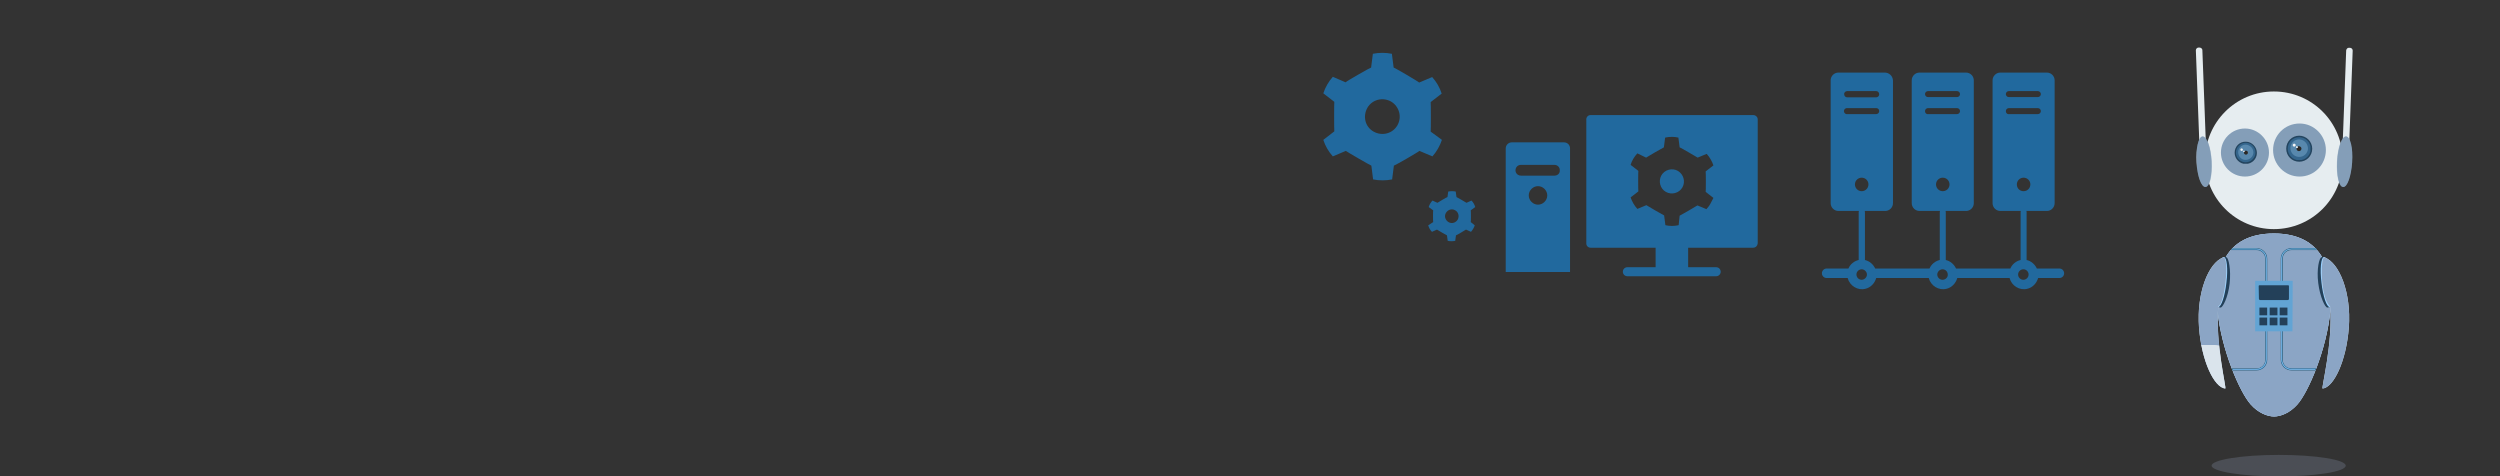 <?xml version="1.0" encoding="utf-8"?>
<!-- Generator: Adobe Illustrator 26.2.1, SVG Export Plug-In . SVG Version: 6.00 Build 0)  -->
<svg version="1.1" id="レイヤー_1" xmlns="http://www.w3.org/2000/svg" xmlns:xlink="http://www.w3.org/1999/xlink" x="0px"
	 y="0px" viewBox="0 0 999 190.3" style="enable-background:new 0 0 999 190.3;" xml:space="preserve">
<rect x="0" y="0" width="999" height="190.3" fill="#333333" stroke="none"/>
<style type="text/css">
	.st0{clip-path:url(#SVGID_00000182528671901021286010000004912688760132082582_);}
	.st1{clip-path:url(#SVGID_00000168107205603191254680000007726302201890498952_);}
	.st2{opacity:0.2;}
	.st3{clip-path:url(#SVGID_00000183223325219454781060000006779294519597035421_);}
	.st4{fill:#A9BBDB;}
	.st5{clip-path:url(#SVGID_00000117643803726402354440000013423053403251730313_);}
	.st6{fill:url(#長方形_3457_00000169553349173391160850000009275359283844591787_);}
	.st7{clip-path:url(#SVGID_00000119107516585341875120000002137792622248039815_);}
	.st8{fill:url(#長方形_3458_00000169539224522506968860000009155004282007107200_);}
	.st9{clip-path:url(#SVGID_00000143576219772642385060000007044926903141484966_);}
	.st10{fill:url(#長方形_3459_00000103962860710617791390000003364678019778753706_);}
	.st11{clip-path:url(#SVGID_00000018207128391362419270000002906567629487122586_);}
	.st12{fill:url(#長方形_3460_00000032635683217640117860000004302956912270904508_);}
	.st13{clip-path:url(#SVGID_00000120551492030666389090000006503720523284506496_);}
	.st14{fill:url(#長方形_3461_00000046306852274664179620000005858252789355375531_);}
	.st15{clip-path:url(#SVGID_00000044151069879964505670000010905308057336705956_);}
	.st16{fill:url(#長方形_3462_00000023981228093836913560000011388209937977548209_);}
	.st17{clip-path:url(#SVGID_00000014614156738076694980000015177242968183814822_);}
	.st18{fill:#5888AD;}
	.st19{fill:#2B2825;}
	.st20{fill:#F4F4F4;}
	.st21{clip-path:url(#SVGID_00000079475194870446586810000013873527736026184849_);}
	.st22{fill:url(#長方形_3464_00000032625075614428635220000017274973506073646983_);}
	.st23{clip-path:url(#SVGID_00000139292753549007284120000001717778031746166459_);}
	.st24{fill:url(#長方形_3465_00000110463507385012590920000005748373101654352012_);}
	.st25{clip-path:url(#SVGID_00000046309532169067955310000017891396837959809458_);}
	.st26{clip-path:url(#SVGID_00000115510674644486660170000015200031509120452738_);}
	.st27{fill:url(#パス_3303_00000017474458041905444790000005639694493518642362_);}
	.st28{clip-path:url(#SVGID_00000003788200301023375070000011852122333216183975_);}
	.st29{opacity:0.5;}
	.st30{clip-path:url(#SVGID_00000160899754399222305190000009344035622578222253_);}
	.st31{fill:#839EB8;}
	.st32{clip-path:url(#SVGID_00000075147108617034916260000016203228588977496972_);}
	.st33{fill:url(#長方形_3469_00000021090304257709429120000001917513323370305926_);}
	.st34{clip-path:url(#SVGID_00000101819206467864549110000004390963827617095582_);}
	.st35{fill:url(#パス_3307_00000015318647031266918360000012340241469587346349_);}
	.st36{clip-path:url(#SVGID_00000170979802841270603800000017453917354069094792_);}
	.st37{clip-path:url(#SVGID_00000168090679131695320620000005279296508880245160_);}
	.st38{clip-path:url(#SVGID_00000079483569211602435900000004295496189427203249_);}
	.st39{fill:url(#長方形_3472_00000138570054628969816870000018020224654939102854_);}
	.st40{clip-path:url(#SVGID_00000055684636520999208750000004957788308718031785_);}
	.st41{clip-path:url(#SVGID_00000057839191102188557280000016326884873962629530_);}
	.st42{clip-path:url(#SVGID_00000166662160204596924890000008407039173601979576_);}
	.st43{fill:url(#長方形_3473_00000125565319060447637550000002657305022757258916_);}
	.st44{clip-path:url(#SVGID_00000059994404839586767640000002433126440075277443_);}
	.st45{clip-path:url(#SVGID_00000010307602288323251400000017376393859235198622_);}
	.st46{fill:url(#長方形_3475_00000057117524061465823630000013175918678699381685_);}
	.st47{fill:#234059;}
	.st48{fill:#96D0FF;}
	.st49{fill:#103C5E;}
	.st50{clip-path:url(#SVGID_00000054243457741315491060000003949233358212658101_);}
	.st51{fill:url(#長方形_3478_00000136392556292487447320000016375863677351242158_);}
	.st52{clip-path:url(#SVGID_00000080898854163603728630000014795931831562253713_);}
	.st53{clip-path:url(#SVGID_00000088115461524819994740000005915726127591549334_);}
	.st54{clip-path:url(#SVGID_00000176005462657186285660000010594172745078131090_);}
	.st55{fill:url(#長方形_3479_00000116925048994579828780000011232813729872912315_);}
	.st56{clip-path:url(#SVGID_00000125598917370258953570000006001973851821188782_);}
	.st57{fill:url(#長方形_3482_00000118369060215812266120000011515501526814269373_);}
	.st58{clip-path:url(#SVGID_00000061463696146350936010000005745115170931509168_);}
	.st59{clip-path:url(#SVGID_00000018194636138504165440000012765091683822918018_);}
	.st60{clip-path:url(#SVGID_00000127008349073698507130000003568884052549639610_);}
	.st61{fill:url(#長方形_3483_00000111151756818963823220000003571521456905943977_);}
	.st62{clip-path:url(#SVGID_00000144299976558210778510000000730738104490045314_);}
	.st63{fill:url(#長方形_3486_00000054262960286027301660000013149716380962913942_);}
	.st64{clip-path:url(#SVGID_00000041259174808816563480000015495369782704548484_);}
	.st65{fill:url(#長方形_3487_00000050630003771832912430000004836430723514357393_);}
	.st66{clip-path:url(#SVGID_00000088838278109043726220000010977697768727067051_);}
	.st67{fill:url(#長方形_3488_00000067929808255880175020000006723748097527183257_);}
	.st68{clip-path:url(#SVGID_00000127024740702325534460000007666388422403635878_);}
	.st69{fill:url(#長方形_3489_00000041275185631330381100000016310285734046586300_);}
	.st70{clip-path:url(#SVGID_00000181773025919808942480000008287465779726826430_);}
	.st71{fill:url(#長方形_3490_00000045584217968682101120000008119420795915376014_);}
	.st72{clip-path:url(#SVGID_00000091732455332857843720000017058730613809216432_);}
	.st73{fill:url(#長方形_3491_00000111871925110695638340000016133337532977200279_);}
	.st74{clip-path:url(#SVGID_00000125563018866623446430000013520234055185581244_);}
	.st75{fill:#62A4D4;}
	.st76{clip-path:url(#SVGID_00000066505648453141462010000013722189793263318668_);}
	.st77{fill:#21699E;}
	.st78{clip-path:url(#SVGID_00000114062956999153542870000012336649324168616610_);}
	.st79{clip-path:url(#SVGID_00000134947815481623992220000001079644318219660209_);}
	.st80{clip-path:url(#SVGID_00000038392617666908854770000015694805477129397128_);}
</style>
<g id="グループ_3340" transform="translate(-119 -3565)">
	<g id="U_MUSIC" transform="translate(-285 3105)">
		<g transform="matrix(1, 0, 0, 1, 404, 460)">
		</g>
	</g>
	<g id="グループ_3177" transform="translate(1017.464 3601)">
		<g>
			<g>
				<defs>
					<rect id="SVGID_1_" x="-21" y="-17" width="62.7" height="171.3"/>
				</defs>
				<clipPath id="SVGID_00000116949064056689085710000009101559854088315559_">
					<use xlink:href="#SVGID_1_"  style="overflow:visible;"/>
				</clipPath>
				<g id="グループ_3176" style="clip-path:url(#SVGID_00000116949064056689085710000009101559854088315559_);">
					<g id="グループ_3093">
						<g>
							<g>
								<defs>
									<rect id="SVGID_00000145748350563945504700000005421281766680210322_" x="-21" y="-17" width="62.7" height="171.3"/>
								</defs>
								<clipPath id="SVGID_00000112618755522750893430000012071508393132396989_">
									<use xlink:href="#SVGID_00000145748350563945504700000005421281766680210322_"  style="overflow:visible;"/>
								</clipPath>
								<g id="グループ_3092" style="clip-path:url(#SVGID_00000112618755522750893430000012071508393132396989_);">
									<g id="グループ_3091" transform="translate(6.29 162.774)" class="st2">
										<g id="グループ_3090">
											<g>
												<g>
													<defs>
														<rect id="SVGID_00000121281494594879698070000015789256887624635052_" x="-21" y="-17" width="53.6" height="8.5"/>
													</defs>
													<clipPath id="SVGID_00000051369660921794293090000007294283112596075425_">
														<use xlink:href="#SVGID_00000121281494594879698070000015789256887624635052_"  style="overflow:visible;"/>
													</clipPath>
													<g id="グループ_3089" style="clip-path:url(#SVGID_00000051369660921794293090000007294283112596075425_);">
														<path id="パス_3286" class="st4" d="M32.6-12.7c0,2.4-12,4.3-26.8,4.3s-26.8-2-26.8-4.3S-9-17,5.8-17
															S32.6-15.1,32.6-12.7"/>
													</g>
												</g>
											</g>
										</g>
									</g>
								</g>
							</g>
						</g>
					</g>
					<g id="グループ_3095" transform="translate(58.472 0)">
						<g>
							<g>
								<defs>
									<path id="SVGID_00000101078962568271807810000006035525216865888393_" d="M-19.4-15.9L-21,26.6c0,0.6,0.5,1.1,1.1,1.2l0,0
										h0.3c0.6,0,1.1-0.5,1.2-1.1l1.6-42.5l0,0l0,0c0-0.6-0.5-1.1-1.1-1.1h-0.3l0,0C-18.8-17-19.3-16.5-19.4-15.9"/>
								</defs>
								<clipPath id="SVGID_00000104668305254481219800000010140549919204795288_">
									<use xlink:href="#SVGID_00000101078962568271807810000006035525216865888393_"  style="overflow:visible;"/>
								</clipPath>
								<g id="グループ_3094" style="clip-path:url(#SVGID_00000104668305254481219800000010140549919204795288_);">
									
										<linearGradient id="長方形_3457_00000095307304816222221260000011362196687268052891_" gradientUnits="userSpaceOnUse" x1="-2853.208" y1="152.002" x2="-2853.203" y2="152.002" gradientTransform="matrix(2.346 -44.879 6.567 0.343 5674.793 -128034.602)">
										<stop  offset="0" style="stop-color:#7896BC"/>
										<stop  offset="0.155" style="stop-color:#99B0CC"/>
										<stop  offset="0.371" style="stop-color:#C3D1DF"/>
										<stop  offset="0.541" style="stop-color:#DCE5EB"/>
										<stop  offset="0.644" style="stop-color:#E6EDF0"/>
										<stop  offset="1" style="stop-color:#E6EDF0"/>
									</linearGradient>
									
										<polygon id="長方形_3457" style="fill:url(#長方形_3457_00000095307304816222221260000011362196687268052891_);" points="
										-23.4,27.7 -21,-17.2 -14.4,-16.9 -16.8,28 									"/>
								</g>
							</g>
						</g>
					</g>
					<g id="グループ_3097" transform="translate(3.678 17.557)">
						<g>
							<g>
								<defs>
									<path id="SVGID_00000116226432409631986160000012345922329067804314_" d="M-21,10.5C-21,25.7-8.7,38,6.5,38
										S34,25.7,34,10.5S21.8-17,6.5-17l0,0C-8.7-17-21-4.7-21,10.5"/>
								</defs>
								<clipPath id="SVGID_00000108280506248311834120000008081952736173914533_">
									<use xlink:href="#SVGID_00000116226432409631986160000012345922329067804314_"  style="overflow:visible;"/>
								</clipPath>
								<g id="グループ_3096" style="clip-path:url(#SVGID_00000108280506248311834120000008081952736173914533_);">
									
										<linearGradient id="長方形_3458_00000130620692047964461430000015894928826555142837_" gradientUnits="userSpaceOnUse" x1="-2709.577" y1="24.469" x2="-2709.573" y2="24.469" gradientTransform="matrix(57.767 -2.949 2.949 57.767 156427.812 -9392.159)">
										<stop  offset="0" style="stop-color:#7896BC"/>
										<stop  offset="0.155" style="stop-color:#99B0CC"/>
										<stop  offset="0.371" style="stop-color:#C3D1DF"/>
										<stop  offset="0.541" style="stop-color:#DCE5EB"/>
										<stop  offset="0.644" style="stop-color:#E6EDF0"/>
										<stop  offset="1" style="stop-color:#E6EDF0"/>
									</linearGradient>
									
										<polygon id="長方形_3458" style="fill:url(#長方形_3458_00000130620692047964461430000015894928826555142837_);" points="
										-23.8,-16.9 34,-19.8 36.9,38 -20.9,40.9 									"/>
								</g>
							</g>
						</g>
					</g>
					<g id="グループ_3099" transform="translate(10.022 32.355)">
						<g>
							<g>
								<defs>
									<path id="SVGID_00000169542489217935062200000000156980931077677494_" d="M-21-7.4c0,5.3,4.3,9.6,9.6,9.6s9.6-4.3,9.6-9.6
										S-6.2-17-11.4-17l0,0C-16.7-17-21-12.7-21-7.4"/>
								</defs>
								<clipPath id="SVGID_00000164480740385284896750000010427613646986918063_">
									<use xlink:href="#SVGID_00000169542489217935062200000000156980931077677494_"  style="overflow:visible;"/>
								</clipPath>
								<g id="グループ_3098" style="clip-path:url(#SVGID_00000164480740385284896750000010427613646986918063_);">
									
										<linearGradient id="長方形_3459_00000016065553855883262270000004920721496897615748_" gradientUnits="userSpaceOnUse" x1="-2716.187" y1="54.785" x2="-2716.179" y2="54.785" gradientTransform="matrix(23.055 -8.924 8.924 23.055 62103.043 -25503.777)">
										<stop  offset="0" style="stop-color:#F5F6F7"/>
										<stop  offset="0.31" style="stop-color:#F5F6F7"/>
										<stop  offset="0.42" style="stop-color:#EFF1F3"/>
										<stop  offset="0.56" style="stop-color:#DFE5EB"/>
										<stop  offset="0.717" style="stop-color:#C5D0DC"/>
										<stop  offset="0.885" style="stop-color:#A1B4C8"/>
										<stop  offset="1" style="stop-color:#849EB8"/>
									</linearGradient>
									
										<polygon id="長方形_3459" style="fill:url(#長方形_3459_00000016065553855883262270000004920721496897615748_);" points="
										-27.4,-14.5 -4.4,-23.4 4.5,-0.4 -18.5,8.5 									"/>
								</g>
							</g>
						</g>
					</g>
					<g id="グループ_3101" transform="translate(30.86 30.353)">
						<g>
							<g>
								<defs>
									<path id="SVGID_00000158028064495033536900000000934552050257505968_" d="M-21-6.4c0,5.8,4.7,10.6,10.6,10.6
										S0.1-0.6,0.1-6.4S-4.6-17-10.4-17l0,0C-16.3-17-21-12.3-21-6.4"/>
								</defs>
								<clipPath id="SVGID_00000182490105844613091410000002892634983283123873_">
									<use xlink:href="#SVGID_00000158028064495033536900000000934552050257505968_"  style="overflow:visible;"/>
								</clipPath>
								<g id="グループ_3100" style="clip-path:url(#SVGID_00000182490105844613091410000002892634983283123873_);">
									
										<linearGradient id="長方形_3460_00000081626797174299181990000014834065578354691002_" gradientUnits="userSpaceOnUse" x1="-2800.288" y1="50.83" x2="-2800.28" y2="50.83" gradientTransform="matrix(8.439 -25.343 25.343 8.439 22319.373 -71363.859)">
										<stop  offset="0" style="stop-color:#F5F6F7"/>
										<stop  offset="0.31" style="stop-color:#F5F6F7"/>
										<stop  offset="0.42" style="stop-color:#EFF1F3"/>
										<stop  offset="0.56" style="stop-color:#DFE5EB"/>
										<stop  offset="0.717" style="stop-color:#C5D0DC"/>
										<stop  offset="0.885" style="stop-color:#A1B4C8"/>
										<stop  offset="1" style="stop-color:#849EB8"/>
									</linearGradient>
									
										<polygon id="長方形_3460" style="fill:url(#長方形_3460_00000081626797174299181990000014834065578354691002_);" points="
										-27.3,2 -18.9,-23.3 6.4,-14.9 -2,10.4 									"/>
								</g>
							</g>
						</g>
					</g>
					<g id="グループ_3103" transform="translate(15.495 37.524)">
						<g>
							<g>
								<defs>
									<path id="SVGID_00000121958285543632221330000008634843564521561512_" d="M-21-12.5C-21-10-19-8-16.6-8
										c2.5,0,4.5-2,4.5-4.4s-2-4.5-4.4-4.5l0,0C-19-17-21-15-21-12.5"/>
								</defs>
								<clipPath id="SVGID_00000178202907213788954910000013362293051749128328_">
									<use xlink:href="#SVGID_00000121958285543632221330000008634843564521561512_"  style="overflow:visible;"/>
								</clipPath>
								<g id="グループ_3102" style="clip-path:url(#SVGID_00000178202907213788954910000013362293051749128328_);">
									
										<linearGradient id="長方形_3461_00000099648297760768335420000017949017252301825435_" gradientUnits="userSpaceOnUse" x1="-2648.681" y1="107.242" x2="-2648.658" y2="107.242" gradientTransform="matrix(8.903 0 0 8.902 23544.713 -967.216)">
										<stop  offset="0" style="stop-color:#1E3D54"/>
										<stop  offset="0.369" style="stop-color:#21415A"/>
										<stop  offset="1" style="stop-color:#23445E"/>
									</linearGradient>
									
										<rect id="長方形_3461" x="-21" y="-17" style="fill:url(#長方形_3461_00000099648297760768335420000017949017252301825435_);" width="8.9" height="8.9"/>
								</g>
							</g>
						</g>
					</g>
					<g id="グループ_3105" transform="translate(16.018 38.046)">
						<g>
							<g>
								<defs>
									<path id="SVGID_00000054966208329617629940000014887920033064695724_" d="M-21-13.1c0,2.2,1.8,3.9,3.9,3.9s3.9-1.8,3.9-3.9
										c0-2.2-1.8-3.9-3.9-3.9l0,0C-19.2-17-21-15.2-21-13.1"/>
								</defs>
								<clipPath id="SVGID_00000158725276966537702980000005738373045829478796_">
									<use xlink:href="#SVGID_00000054966208329617629940000014887920033064695724_"  style="overflow:visible;"/>
								</clipPath>
								<g id="グループ_3104" style="clip-path:url(#SVGID_00000158725276966537702980000005738373045829478796_);">
									
										<linearGradient id="長方形_3462_00000132071149019094223860000012305838434438320059_" gradientUnits="userSpaceOnUse" x1="-2636.568" y1="120.363" x2="-2636.542" y2="120.363" gradientTransform="matrix(7.856 0 0 7.858 20675.861 -958.864)">
										<stop  offset="0" style="stop-color:#284D6B"/>
										<stop  offset="0.305" style="stop-color:#2E597C"/>
										<stop  offset="0.651" style="stop-color:#326288"/>
										<stop  offset="1" style="stop-color:#34658C"/>
									</linearGradient>
									
										<rect id="長方形_3462" x="-21" y="-17" style="fill:url(#長方形_3462_00000132071149019094223860000012305838434438320059_);" width="7.9" height="7.9"/>
								</g>
							</g>
						</g>
					</g>
					<g id="グループ_3107">
						<g>
							<g>
								<defs>
									<rect id="SVGID_00000107574236308425088790000003885670949874319253_" x="-21" y="-17" width="62.7" height="171.3"/>
								</defs>
								<clipPath id="SVGID_00000032648089901007681900000012764363282301260725_">
									<use xlink:href="#SVGID_00000107574236308425088790000003885670949874319253_"  style="overflow:visible;"/>
								</clipPath>
								<g id="グループ_3106" style="clip-path:url(#SVGID_00000032648089901007681900000012764363282301260725_);">
									<path id="パス_3293" class="st18" d="M2,25c-0.1,1.7-1.5,2.9-3.2,2.9s-2.9-1.5-2.9-3.2c0.1-1.6,1.4-2.9,3-2.9
										C0.7,21.9,2,23.3,2,25"/>
									<path id="パス_3294" class="st19" d="M-0.2,25c0,0.5-0.4,0.8-0.8,0.8s-0.8-0.4-0.8-0.8s0.4-0.8,0.8-0.8S-0.2,24.5-0.2,25
										L-0.2,25"/>
									<path id="パス_3295" class="st20" d="M-1.5,24.5c0,0.2-0.1,0.3-0.3,0.3s-0.3-0.1-0.3-0.3c0-0.2,0.1-0.3,0.3-0.3
										S-1.5,24.3-1.5,24.5"/>
									<path id="パス_3296" class="st20" d="M-2.2,23.8c0,0.3-0.2,0.5-0.5,0.5s-0.5-0.2-0.5-0.5s0.2-0.5,0.5-0.5
										C-2.5,23.3-2.2,23.5-2.2,23.8"/>
								</g>
							</g>
						</g>
					</g>
					<g id="グループ_3109" transform="translate(36.103 35.225)">
						<g>
							<g>
								<defs>
									<path id="SVGID_00000116205648458444439730000014109071435487813793_" d="M-21-11.8c0,2.9,2.3,5.2,5.2,5.2s5.2-2.3,5.2-5.2
										S-13-17-15.8-17C-18.7-17-21-14.7-21-11.8"/>
								</defs>
								<clipPath id="SVGID_00000165230022582347084780000016604949847655208879_">
									<use xlink:href="#SVGID_00000116205648458444439730000014109071435487813793_"  style="overflow:visible;"/>
								</clipPath>
								<g id="グループ_3108" style="clip-path:url(#SVGID_00000165230022582347084780000016604949847655208879_);">
									
										<linearGradient id="長方形_3464_00000001650634391665304340000011446593779078554523_" gradientUnits="userSpaceOnUse" x1="-2705.883" y1="93.306" x2="-2705.864" y2="93.306" gradientTransform="matrix(10.365 0 0 10.365 27989.373 -978.92)">
										<stop  offset="0" style="stop-color:#1E3D54"/>
										<stop  offset="0.369" style="stop-color:#21415A"/>
										<stop  offset="1" style="stop-color:#23445E"/>
									</linearGradient>
									
										<rect id="長方形_3464" x="-21" y="-17" style="fill:url(#長方形_3464_00000001650634391665304340000011446593779078554523_);" width="10.4" height="10.4"/>
								</g>
							</g>
						</g>
					</g>
					<g id="グループ_3111" transform="translate(36.711 35.835)">
						<g>
							<g>
								<defs>
									<path id="SVGID_00000092440801376764215860000002283330229629764500_" d="M-21-12.4c0,2.5,2,4.6,4.6,4.6
										c2.5,0,4.6-2,4.6-4.6c0-2.5-2-4.6-4.6-4.6l0,0C-19-17-21-15-21-12.4"/>
								</defs>
								<clipPath id="SVGID_00000026134612515495493630000017127172248979031720_">
									<use xlink:href="#SVGID_00000092440801376764215860000002283330229629764500_"  style="overflow:visible;"/>
								</clipPath>
								<g id="グループ_3110" style="clip-path:url(#SVGID_00000026134612515495493630000017127172248979031720_);">
									
										<linearGradient id="長方形_3465_00000164491318837734950360000005093561895284391297_" gradientUnits="userSpaceOnUse" x1="-2696.079" y1="104.594" x2="-2696.057" y2="104.594" gradientTransform="matrix(9.147 0 0 9.147 24603.332 -969.176)">
										<stop  offset="0" style="stop-color:#284D6B"/>
										<stop  offset="0.305" style="stop-color:#2E597C"/>
										<stop  offset="0.651" style="stop-color:#326288"/>
										<stop  offset="1" style="stop-color:#34658C"/>
									</linearGradient>
									
										<rect id="長方形_3465" x="-21" y="-17" style="fill:url(#長方形_3465_00000164491318837734950360000005093561895284391297_);" width="9.1" height="9.1"/>
								</g>
							</g>
						</g>
					</g>
					<g id="グループ_3113">
						<g>
							<g>
								<defs>
									<rect id="SVGID_00000013159449468564359880000016577434168109771448_" x="-21" y="-17" width="62.7" height="171.3"/>
								</defs>
								<clipPath id="SVGID_00000132055680474980214360000016666600134462799549_">
									<use xlink:href="#SVGID_00000013159449468564359880000016577434168109771448_"  style="overflow:visible;"/>
								</clipPath>
								<g id="グループ_3112" style="clip-path:url(#SVGID_00000132055680474980214360000016666600134462799549_);">
									<path id="パス_3299" class="st18" d="M23.8,23.4c-0.1,1.9-1.7,3.4-3.7,3.3c-1.9-0.1-3.4-1.7-3.3-3.7
										c0.1-1.9,1.6-3.3,3.5-3.3C22.3,19.8,23.8,21.4,23.8,23.4"/>
									<path id="パス_3300" class="st19" d="M21.2,23.4c0,0.5-0.4,1-1,1c-0.5,0-1-0.4-1-1c0-0.5,0.4-1,1-1l0,0
										C20.8,22.5,21.2,22.9,21.2,23.4"/>
									<path id="パス_3301" class="st20" d="M19.8,22.8c0,0.2-0.2,0.4-0.4,0.4c-0.2,0-0.4-0.2-0.4-0.4c0-0.2,0.2-0.4,0.4-0.4
										l0,0C19.6,22.5,19.8,22.6,19.8,22.8"/>
									<path id="パス_3302" class="st20" d="M18.9,22c0,0.3-0.3,0.6-0.6,0.6s-0.6-0.3-0.6-0.6c0-0.3,0.3-0.6,0.6-0.6
										S18.9,21.7,18.9,22L18.9,22"/>
								</g>
							</g>
						</g>
					</g>
					<g id="グループ_3115" transform="translate(56.369 35.527)">
						<g>
							<g>
								<defs>
									<path id="SVGID_00000129207709085906646590000013339354291808770449_" d="M-20.9-7.1c-0.3,5.6,0.7,10.2,2.4,10.3
										s3.2-4.4,3.6-9.9s-0.7-10.2-2.4-10.3h-0.1C-19-17-20.6-12.6-20.9-7.1"/>
								</defs>
								<clipPath id="SVGID_00000132798868927780996760000015892350440881137827_">
									<use xlink:href="#SVGID_00000129207709085906646590000013339354291808770449_"  style="overflow:visible;"/>
								</clipPath>
								<g id="グループ_3114" style="clip-path:url(#SVGID_00000132798868927780996760000015892350440881137827_);">
									
										<linearGradient id="パス_3303_00000011733513028781193200000013806525309868617858_" gradientUnits="userSpaceOnUse" x1="-2712.733" y1="46.447" x2="-2712.705" y2="46.447" gradientTransform="matrix(7.211 0 0 23.165 19484.148 -1082.741)">
										<stop  offset="0" style="stop-color:#F5F6F7"/>
										<stop  offset="0.31" style="stop-color:#F5F6F7"/>
										<stop  offset="0.42" style="stop-color:#EFF1F3"/>
										<stop  offset="0.56" style="stop-color:#DFE5EB"/>
										<stop  offset="0.717" style="stop-color:#C5D0DC"/>
										<stop  offset="0.885" style="stop-color:#A1B4C8"/>
										<stop  offset="1" style="stop-color:#849EB8"/>
									</linearGradient>
									<path id="パス_3303" style="fill:url(#パス_3303_00000011733513028781193200000013806525309868617858_);" d="
										M-14.7-18.4l0.3,21.7l-6.9,1.5l-0.3-21.7L-14.7-18.4z"/>
								</g>
							</g>
						</g>
					</g>
					<g id="グループ_3120">
						<g>
							<g>
								<defs>
									<rect id="SVGID_00000029731899995631000400000018219812601169895567_" x="-21" y="-17" width="62.7" height="171.3"/>
								</defs>
								<clipPath id="SVGID_00000165211549506676221040000010366829857146878107_">
									<use xlink:href="#SVGID_00000029731899995631000400000018219812601169895567_"  style="overflow:visible;"/>
								</clipPath>
								<g id="グループ_3119" style="clip-path:url(#SVGID_00000165211549506676221040000010366829857146878107_);">
									<g id="グループ_3118" transform="translate(56.369 35.527)" class="st29">
										<g id="グループ_3117">
											<g>
												<g>
													<defs>
														<rect id="SVGID_00000096749494771898551780000015847175764376677272_" x="-21" y="-17" width="6.1" height="20.2"/>
													</defs>
													<clipPath id="SVGID_00000146497794077166630650000017112361873006203780_">
														<use xlink:href="#SVGID_00000096749494771898551780000015847175764376677272_"  style="overflow:visible;"/>
													</clipPath>
													<g id="グループ_3116" style="clip-path:url(#SVGID_00000146497794077166630650000017112361873006203780_);">
														<path id="パス_3305" class="st31" d="M-15-6.7c-0.3,5.6-1.9,10-3.6,9.9S-21.3-1.5-21-7.1s1.9-10,3.6-9.9
															S-14.7-12.3-15-6.7"/>
													</g>
												</g>
											</g>
										</g>
									</g>
								</g>
							</g>
						</g>
					</g>
					<g id="グループ_3122" transform="translate(0 0)">
						<g>
							<g>
								<defs>
									<path id="SVGID_00000147213456296688280160000001706455747566129292_" d="M-19.6-17h-0.3c-0.6,0-1.1,0.5-1.1,1.1l0,0l0,0
										l1.6,42.5c0,0.6,0.5,1.1,1.2,1.1h0.3c0.6,0,1.1-0.5,1.1-1.2l0,0L-18.4-16C-18.4-16.5-18.9-17-19.6-17L-19.6-17"/>
								</defs>
								<clipPath id="SVGID_00000137117596294401758520000005247319272834059162_">
									<use xlink:href="#SVGID_00000147213456296688280160000001706455747566129292_"  style="overflow:visible;"/>
								</clipPath>
								<g id="グループ_3121" style="clip-path:url(#SVGID_00000137117596294401758520000005247319272834059162_);">
									
										<linearGradient id="長方形_3469_00000163041754807873822580000000074064723363125902_" gradientUnits="userSpaceOnUse" x1="-2571.16" y1="28.819" x2="-2571.126" y2="28.819" gradientTransform="matrix(5.936 -0.225 1.704 44.876 15191.551 -1867.122)">
										<stop  offset="0" style="stop-color:#7896BC"/>
										<stop  offset="0.155" style="stop-color:#99B0CC"/>
										<stop  offset="0.371" style="stop-color:#C3D1DF"/>
										<stop  offset="0.541" style="stop-color:#DCE5EB"/>
										<stop  offset="0.644" style="stop-color:#E6EDF0"/>
										<stop  offset="1" style="stop-color:#E6EDF0"/>
									</linearGradient>
									
										<polygon id="長方形_3469" style="fill:url(#長方形_3469_00000163041754807873822580000000074064723363125902_);" points="
										-22.7,-16.9 -16.8,-17.2 -15.1,27.7 -21,27.9 									"/>
								</g>
							</g>
						</g>
					</g>
					<g id="グループ_3124" transform="translate(0.253 35.527)">
						<g>
							<g>
								<defs>
									<path id="SVGID_00000168085661729683390750000014835984463255873690_" d="M-18.6-17c-1.6,0.1-2.7,4.7-2.4,10.3
										c0.3,5.6,1.9,10,3.6,9.9c1.6-0.1,2.7-4.7,2.4-10.3C-15.3-12.6-16.9-17-18.6-17L-18.6-17"/>
								</defs>
								<clipPath id="SVGID_00000039818692019791091870000012558746305461082028_">
									<use xlink:href="#SVGID_00000168085661729683390750000014835984463255873690_"  style="overflow:visible;"/>
								</clipPath>
								<g id="グループ_3123" style="clip-path:url(#SVGID_00000039818692019791091870000012558746305461082028_);">
									
										<linearGradient id="パス_3307_00000153701932047683629600000000103332399622413193_" gradientUnits="userSpaceOnUse" x1="-2592.72" y1="46.452" x2="-2592.691" y2="46.452" gradientTransform="matrix(7.211 0 0 23.162 18674.846 -1082.711)">
										<stop  offset="0" style="stop-color:#F5F6F7"/>
										<stop  offset="0.31" style="stop-color:#F5F6F7"/>
										<stop  offset="0.42" style="stop-color:#EFF1F3"/>
										<stop  offset="0.56" style="stop-color:#DFE5EB"/>
										<stop  offset="0.717" style="stop-color:#C5D0DC"/>
										<stop  offset="0.885" style="stop-color:#A1B4C8"/>
										<stop  offset="1" style="stop-color:#849EB8"/>
									</linearGradient>
									<path id="パス_3307" style="fill:url(#パス_3307_00000153701932047683629600000000103332399622413193_);" d="
										M-21.3-18.4l-0.3,21.7l6.9,1.5l0.3-21.7L-21.3-18.4z"/>
								</g>
							</g>
						</g>
					</g>
					<g id="グループ_3129">
						<g>
							<g>
								<defs>
									<rect id="SVGID_00000118389689567558526670000013597013025306802836_" x="-21" y="-17" width="62.7" height="171.3"/>
								</defs>
								<clipPath id="SVGID_00000126324527160975703050000017577630206318626453_">
									<use xlink:href="#SVGID_00000118389689567558526670000013597013025306802836_"  style="overflow:visible;"/>
								</clipPath>
								<g id="グループ_3128" style="clip-path:url(#SVGID_00000126324527160975703050000017577630206318626453_);">
									<g id="グループ_3127" transform="translate(0.253 35.527)" class="st29">
										<g id="グループ_3126">
											<g>
												<g>
													<defs>
														<rect id="SVGID_00000026151709660741628970000006641655278367556228_" x="-21" y="-17" width="6.1" height="20.2"/>
													</defs>
													<clipPath id="SVGID_00000060743693454288069840000003189586912787164288_">
														<use xlink:href="#SVGID_00000026151709660741628970000006641655278367556228_"  style="overflow:visible;"/>
													</clipPath>
													<g id="グループ_3125" style="clip-path:url(#SVGID_00000060743693454288069840000003189586912787164288_);">
														<path id="パス_3309" class="st31" d="M-20.9-6.7c0.3,5.6,1.9,10,3.6,9.9s2.7-4.7,2.4-10.3s-1.9-10-3.6-9.9
															S-21.3-12.3-20.9-6.7"/>
													</g>
												</g>
											</g>
										</g>
									</g>
								</g>
							</g>
						</g>
					</g>
					<g id="グループ_3131" transform="translate(8.383 74.316)">
						<g>
							<g>
								<defs>
									<path id="SVGID_00000024707172439772155670000017199159746794650808_" d="M-7.5,51.3c3,3.4,6.6,4.8,9.3,4.8
										s6.3-1.5,9.3-4.8C19.8,41.7,41-17,1.8-17S-16.1,41.7-7.5,51.3"/>
								</defs>
								<clipPath id="SVGID_00000070105114679433347850000011516083714229236653_">
									<use xlink:href="#SVGID_00000024707172439772155670000017199159746794650808_"  style="overflow:visible;"/>
								</clipPath>
								<g id="グループ_3130" style="clip-path:url(#SVGID_00000070105114679433347850000011516083714229236653_);">
									
										<linearGradient id="長方形_3472_00000009578831654094558720000006215117885064522666_" gradientUnits="userSpaceOnUse" x1="-2722.114" y1="20.529" x2="-2722.111" y2="20.529" gradientTransform="matrix(78.317 0 0 73.075 213158.406 -1480.599)">
										<stop  offset="0" style="stop-color:#FFFFFF"/>
										<stop  offset="0.317" style="stop-color:#FFFFFF"/>
										<stop  offset="0.457" style="stop-color:#FBFCFE"/>
										<stop  offset="0.598" style="stop-color:#EEF4FB"/>
										<stop  offset="0.738" style="stop-color:#DAE8F6"/>
										<stop  offset="0.877" style="stop-color:#BFD6EF"/>
										<stop  offset="1" style="stop-color:#A0C3E8"/>
									</linearGradient>
									
										<rect id="長方形_3472" x="-37.3" y="-17" style="fill:url(#長方形_3472_00000009578831654094558720000006215117885064522666_);" width="78.3" height="73.1"/>
								</g>
							</g>
						</g>
					</g>
					<g id="グループ_3143">
						<g>
							<g>
								<defs>
									<rect id="SVGID_00000044868989797564447720000009208437874996515457_" x="-21" y="-17" width="62.7" height="171.3"/>
								</defs>
								<clipPath id="SVGID_00000177451748625212910000000003215805158567136422_">
									<use xlink:href="#SVGID_00000044868989797564447720000009208437874996515457_"  style="overflow:visible;"/>
								</clipPath>
								<g id="グループ_3142" style="clip-path:url(#SVGID_00000177451748625212910000000003215805158567136422_);">
									<g id="グループ_3136" transform="translate(8.383 74.316)">
										<g id="グループ_3135">
											<g>
												<g>
													<defs>
														<rect id="SVGID_00000024714265180754743790000004248985959037492927_" x="-21" y="-17" width="45.7" height="73.1"/>
													</defs>
													<clipPath id="SVGID_00000094619229138139055660000005411000020740720830_">
														<use xlink:href="#SVGID_00000024714265180754743790000004248985959037492927_"  style="overflow:visible;"/>
													</clipPath>
													<g id="グループ_3134" style="clip-path:url(#SVGID_00000094619229138139055660000005411000020740720830_);">
														<g id="グループ_3133" transform="translate(0 0)">
															<g>
																<g>
																	<defs>
																		<path id="SVGID_00000031901248204624624740000000249346284904978613_" d="M11.2,51.3c-3,3.4-6.6,4.8-9.3,4.8
																			s-6.3-1.5-9.3-4.8C-16.1,41.7-37.3-17,1.8-17S19.8,41.7,11.2,51.3"/>
																	</defs>
																	<clipPath id="SVGID_00000072972411041402938770000003371173536374000299_">
																		<use xlink:href="#SVGID_00000031901248204624624740000000249346284904978613_"  style="overflow:visible;"/>
																	</clipPath>
																	<g id="グループ_3132" style="clip-path:url(#SVGID_00000072972411041402938770000003371173536374000299_);">
																		
																			<linearGradient id="長方形_3473_00000106133539074101505440000003396733436313170856_" gradientUnits="userSpaceOnUse" x1="-2722.114" y1="20.529" x2="-2722.111" y2="20.529" gradientTransform="matrix(78.316 0 0 73.075 213155.672 -1480.599)">
																			<stop  offset="0" style="stop-color:#B0CCE8"/>
																			<stop  offset="8.800000e-02" style="stop-color:#CDDEF0"/>
																			<stop  offset="0.191" style="stop-color:#E8F0F8"/>
																			<stop  offset="0.282" style="stop-color:#F9FBFD"/>
																			<stop  offset="0.351" style="stop-color:#FFFFFF"/>
																			<stop  offset="0.659" style="stop-color:#FFFFFF"/>
																			<stop  offset="0.731" style="stop-color:#F4F8FB"/>
																			<stop  offset="0.856" style="stop-color:#D8E5F3"/>
																			<stop  offset="1" style="stop-color:#B0CCE8"/>
																		</linearGradient>
																		
																			<rect id="長方形_3473" x="-37.3" y="-17" style="fill:url(#長方形_3473_00000106133539074101505440000003396733436313170856_);" width="78.3" height="73.1"/>
																	</g>
																</g>
															</g>
														</g>
													</g>
												</g>
											</g>
										</g>
									</g>
									<g id="グループ_3141" transform="translate(8.383 74.316)">
										<g id="グループ_3140">
											<g>
												<g>
													<defs>
														<rect id="SVGID_00000130631319618428898580000010195011535828797330_" x="-21" y="-17" width="45.7" height="73.1"/>
													</defs>
													<clipPath id="SVGID_00000083811229100589861310000010765984542816679087_">
														<use xlink:href="#SVGID_00000130631319618428898580000010195011535828797330_"  style="overflow:visible;"/>
													</clipPath>
													<g id="グループ_3139" style="clip-path:url(#SVGID_00000083811229100589861310000010765984542816679087_);">
														<g id="グループ_3138" transform="translate(0 0)">
															<g>
																<g>
																	<defs>
																		<path id="SVGID_00000036968441338391095420000004495143060143994795_" d="M11.2,51.3c-3,3.4-6.6,4.8-9.3,4.8
																			s-6.3-1.5-9.3-4.8C-16.1,41.7-37.3-17,1.8-17S19.8,41.7,11.2,51.3"/>
																	</defs>
																	<clipPath id="SVGID_00000149357586466982602260000002771979795124177311_">
																		<use xlink:href="#SVGID_00000036968441338391095420000004495143060143994795_"  style="overflow:visible;"/>
																	</clipPath>
																	<g id="グループ_3137" style="clip-path:url(#SVGID_00000149357586466982602260000002771979795124177311_);">
																		
																			<linearGradient id="長方形_3475_00000106138376232897899770000009511966114186222982_" gradientUnits="userSpaceOnUse" x1="-2722.114" y1="20.529" x2="-2722.111" y2="20.529" gradientTransform="matrix(78.316 0 0 73.075 213155.672 -1480.599)">
																			<stop  offset="0" style="stop-color:#DAE4EC"/>
																			<stop  offset="0.437" style="stop-color:#DAE4EC"/>
																			<stop  offset="0.567" style="stop-color:#D6E0EA"/>
																			<stop  offset="0.692" style="stop-color:#CAD7E4"/>
																			<stop  offset="0.816" style="stop-color:#B7C8DA"/>
																			<stop  offset="0.938" style="stop-color:#9CB2CD"/>
																			<stop  offset="1" style="stop-color:#8BA5C5"/>
																		</linearGradient>
																		
																			<rect id="長方形_3475" x="-37.3" y="-17" style="fill:url(#長方形_3475_00000106138376232897899770000009511966114186222982_);" width="78.3" height="73.1"/>
																	</g>
																</g>
															</g>
														</g>
													</g>
												</g>
											</g>
										</g>
									</g>
									<path id="パス_3313" class="st47" d="M-8.8,66.8l-0.9-0.2L-9.9,68l0.1,0.1c-0.9,2.7-1.5,5.5-1.8,8.4
										c-0.5,3-0.5,6.1-0.1,9.2h-0.2l-0.2,1l0.9,0.2c0.9,0.2,3.1-4.1,3.7-9.6S-7.9,67-8.8,66.8"/>
									<path id="パス_3314" class="st48" d="M-8.8,77c-0.6,5.5-2.1,9.8-3.3,9.7s-1.6-4.8-1-10.3s2.1-9.8,3.3-9.7
										S-8.1,71.5-8.8,77"/>
									<path id="パス_3315" class="st49" d="M-10.2,76.8c-0.3,2.7-0.9,4.8-1.3,4.7s-0.4-2.3-0.1-5s0.9-4.8,1.3-4.7
										S-9.9,74.1-10.2,76.8"/>
								</g>
							</g>
						</g>
					</g>
					<g id="グループ_3145" transform="translate(1.152 83.865)">
						<g>
							<g>
								<defs>
									<path id="SVGID_00000148618870625675904890000014778899856860158639_" d="M-11.2-17c-6,2.2-10.7,14.3-9.7,27.9
										s6.1,24.1,10.5,24.5c0.6,0-4.1-17.8-2.8-32.8C-10.4,1.3-8.8-17-11.2-17L-11.2-17"/>
								</defs>
								<clipPath id="SVGID_00000156578942835961796800000010598173464229496497_">
									<use xlink:href="#SVGID_00000148618870625675904890000014778899856860158639_"  style="overflow:visible;"/>
								</clipPath>
								<g id="グループ_3144" style="clip-path:url(#SVGID_00000156578942835961796800000010598173464229496497_);">
									
										<linearGradient id="長方形_3478_00000161630906993901288260000018141241083891082115_" gradientUnits="userSpaceOnUse" x1="-2734.605" y1="68.771" x2="-2734.601" y2="68.771" gradientTransform="matrix(2.545 -52.964 15.58 0.749 5871.892 -144871.047)">
										<stop  offset="0" style="stop-color:#CAE3FC"/>
										<stop  offset="2.300000e-02" style="stop-color:#CBE3FB"/>
										<stop  offset="0.293" style="stop-color:#DFEAF2"/>
										<stop  offset="0.48" style="stop-color:#E6EDF0"/>
										<stop  offset="0.679" style="stop-color:#E0EAF0"/>
										<stop  offset="0.835" style="stop-color:#D7E6F2"/>
										<stop  offset="1" style="stop-color:#D7E6F2"/>
									</linearGradient>
									
										<polygon id="長方形_3478" style="fill:url(#長方形_3478_00000161630906993901288260000018141241083891082115_);" points="
										-24.4,35.3 -21.8,-17.6 -6.3,-16.9 -8.8,36.1 									"/>
								</g>
							</g>
						</g>
					</g>
					<g id="グループ_3152">
						<g>
							<g>
								<defs>
									<rect id="SVGID_00000181087499687907152350000006297231645552010405_" x="-21" y="-17" width="62.7" height="171.3"/>
								</defs>
								<clipPath id="SVGID_00000047747475769599683850000008973097530681077693_">
									<use xlink:href="#SVGID_00000181087499687907152350000006297231645552010405_"  style="overflow:visible;"/>
								</clipPath>
								<g id="グループ_3151" style="clip-path:url(#SVGID_00000047747475769599683850000008973097530681077693_);">
									<g id="グループ_3150" transform="translate(1.152 83.865)">
										<g id="グループ_3149">
											<g>
												<g>
													<defs>
														<rect id="SVGID_00000160188073862290769180000012942917830516771742_" x="-21" y="-17" width="11" height="52.4"/>
													</defs>
													<clipPath id="SVGID_00000106111853898163157970000013102637221772534687_">
														<use xlink:href="#SVGID_00000160188073862290769180000012942917830516771742_"  style="overflow:visible;"/>
													</clipPath>
													<g id="グループ_3148" style="clip-path:url(#SVGID_00000106111853898163157970000013102637221772534687_);">
														<g id="グループ_3147" transform="translate(0 0)">
															<g>
																<g>
																	<defs>
																		<path id="SVGID_00000052067030989357882970000010276292941468476556_" d="M-11.2-17c2.5-0.5,0.8,18.3-2,19.6
																			c-1.2,14.9,3.4,32.8,2.8,32.8c-4.4-0.4-9.5-10.9-10.5-24.5S-17.2-14.8-11.2-17"/>
																	</defs>
																	<clipPath id="SVGID_00000021102644809589253000000016249292519969428123_">
																		<use xlink:href="#SVGID_00000052067030989357882970000010276292941468476556_"  style="overflow:visible;"/>
																	</clipPath>
																	<g id="グループ_3146" style="clip-path:url(#SVGID_00000021102644809589253000000016249292519969428123_);">
																		
																			<linearGradient id="長方形_3479_00000042703487967208775280000014243371679035920540_" gradientUnits="userSpaceOnUse" x1="-2734.448" y1="68.494" x2="-2734.444" y2="68.494" gradientTransform="matrix(2.57 -53.495 15.652 0.752 5940.629 -146313.594)">
																			<stop  offset="0" style="stop-color:#DAE4EC"/>
																			<stop  offset="0.437" style="stop-color:#DAE4EC"/>
																			<stop  offset="0.567" style="stop-color:#D6E0EA"/>
																			<stop  offset="0.692" style="stop-color:#CAD7E4"/>
																			<stop  offset="0.816" style="stop-color:#B7C8DA"/>
																			<stop  offset="0.938" style="stop-color:#9CB2CD"/>
																			<stop  offset="1" style="stop-color:#8BA5C5"/>
																		</linearGradient>
																		
																			<polygon id="長方形_3479" style="fill:url(#長方形_3479_00000042703487967208775280000014243371679035920540_);" points="
																			-24.4,35.3 -21.8,-18.2 -6.2,-17.4 -8.8,36.1 																		"/>
																	</g>
																</g>
															</g>
														</g>
													</g>
												</g>
											</g>
										</g>
									</g>
									<path id="パス_3318" class="st47" d="M29.2,66.8l0.9-0.2l0.2,1.4l-0.1,0.1c0.9,2.7,1.5,5.5,1.8,8.4
										c0.5,3,0.5,6.1,0.1,9.2h0.2l0.2,1l-0.9,0.2c-0.9,0.2-3-4.2-3.7-9.8S28.3,67,29.2,66.8"/>
									<path id="パス_3319" class="st48" d="M29.2,77c0.6,5.5,2.1,9.8,3.3,9.7c1.2-0.1,1.6-4.8,1-10.3s-2.1-9.8-3.3-9.7
										S28.5,71.5,29.2,77"/>
									<path id="パス_3320" class="st49" d="M30.6,76.8c0.3,2.7,0.9,4.8,1.3,4.7s0.4-2.3,0.1-5s-0.9-4.8-1.3-4.7
										S30.3,74.1,30.6,76.8"/>
								</g>
							</g>
						</g>
					</g>
					<g id="グループ_3154" transform="translate(50.342 83.857)">
						<g>
							<g>
								<defs>
									<path id="SVGID_00000152961969113516717430000017056628637806920843_" d="M-17.7,2.6c1.2,14.9-3.6,32.8-3,32.8
										c4.4-0.4,9.5-10.9,10.5-24.5s-3.7-25.7-9.7-27.9H-20C-21.5-17-21.8-1.1-17.7,2.6"/>
								</defs>
								<clipPath id="SVGID_00000112627827313918318550000017081174406726999466_">
									<use xlink:href="#SVGID_00000152961969113516717430000017056628637806920843_"  style="overflow:visible;"/>
								</clipPath>
								<g id="グループ_3153" style="clip-path:url(#SVGID_00000112627827313918318550000017081174406726999466_);">
									
										<linearGradient id="長方形_3482_00000142858975351503272860000017293003992957514172_" gradientUnits="userSpaceOnUse" x1="-2765.344" y1="25.939" x2="-2765.331" y2="25.939" gradientTransform="matrix(15.342 -0.814 2.811 52.992 42280.656 -3613.101)">
										<stop  offset="0" style="stop-color:#839EB8"/>
										<stop  offset="0.143" style="stop-color:#ABBECE"/>
										<stop  offset="0.283" style="stop-color:#CBD7E0"/>
										<stop  offset="0.4" style="stop-color:#DEE7EC"/>
										<stop  offset="0.48" style="stop-color:#E6EDF0"/>
										<stop  offset="0.679" style="stop-color:#E0EAF0"/>
										<stop  offset="0.835" style="stop-color:#D7E6F2"/>
										<stop  offset="1" style="stop-color:#D7E6F2"/>
									</linearGradient>
									
										<polygon id="長方形_3482" style="fill:url(#長方形_3482_00000142858975351503272860000017293003992957514172_);" points="
										-24.6,-16.9 -9.2,-17.7 -6.4,35.3 -21.8,36.1 									"/>
								</g>
							</g>
						</g>
					</g>
					<g id="グループ_3161">
						<g>
							<g>
								<defs>
									<rect id="SVGID_00000150071727960166213570000010431450566431177104_" x="-21" y="-17" width="62.7" height="171.3"/>
								</defs>
								<clipPath id="SVGID_00000046297582071770078380000008400771085442107287_">
									<use xlink:href="#SVGID_00000150071727960166213570000010431450566431177104_"  style="overflow:visible;"/>
								</clipPath>
								<g id="グループ_3160" style="clip-path:url(#SVGID_00000046297582071770078380000008400771085442107287_);">
									<g id="グループ_3159" transform="translate(50.342 83.857)">
										<g id="グループ_3158">
											<g>
												<g>
													<defs>
														<rect id="SVGID_00000101826155588118026040000000775162651254112401_" x="-21" y="-17" width="10.9" height="52.4"/>
													</defs>
													<clipPath id="SVGID_00000114071984803208284790000011901707889540738214_">
														<use xlink:href="#SVGID_00000101826155588118026040000000775162651254112401_"  style="overflow:visible;"/>
													</clipPath>
													<g id="グループ_3157" style="clip-path:url(#SVGID_00000114071984803208284790000011901707889540738214_);">
														<g id="グループ_3156" transform="translate(0 0)">
															<g>
																<g>
																	<defs>
																		<path id="SVGID_00000171721477784664946020000010928884169048455819_" d="M-19.9-17c-1.6-0.7-2,15.8,2.2,19.6
																			c1.2,14.9-3.6,32.8-3,32.8c4.4-0.4,9.5-10.9,10.5-24.5S-13.9-14.8-19.9-17"/>
																	</defs>
																	<clipPath id="SVGID_00000007420881052280486060000012736977451558876332_">
																		<use xlink:href="#SVGID_00000171721477784664946020000010928884169048455819_"  style="overflow:visible;"/>
																	</clipPath>
																	<g id="グループ_3155" style="clip-path:url(#SVGID_00000007420881052280486060000012736977451558876332_);">
																		
																			<linearGradient id="長方形_3483_00000148631348491932289140000003276109580634902677_" gradientUnits="userSpaceOnUse" x1="-2765.682" y1="25.73" x2="-2765.669" y2="25.73" gradientTransform="matrix(15.452 -0.813 2.822 53.613 42590.367 -3616.966)">
																			<stop  offset="0" style="stop-color:#DAE4EC"/>
																			<stop  offset="0.437" style="stop-color:#DAE4EC"/>
																			<stop  offset="0.567" style="stop-color:#D6E0EA"/>
																			<stop  offset="0.692" style="stop-color:#CAD7E4"/>
																			<stop  offset="0.816" style="stop-color:#B7C8DA"/>
																			<stop  offset="0.938" style="stop-color:#9CB2CD"/>
																			<stop  offset="1" style="stop-color:#8BA5C5"/>
																		</linearGradient>
																		
																			<polygon id="長方形_3483" style="fill:url(#長方形_3483_00000148631348491932289140000003276109580634902677_);" points="
																			-24.7,-17.5 -9.2,-18.3 -6.4,35.3 -21.9,36.1 																		"/>
																	</g>
																</g>
															</g>
														</g>
													</g>
												</g>
											</g>
										</g>
									</g>
								</g>
							</g>
						</g>
					</g>
					<g id="グループ_3163" transform="translate(33.917 80.132)">
						<g>
							<g>
								<defs>
									<path id="SVGID_00000070119390203963421570000011665571749898135464_" d="M-16.7-17c-2.4,0-4.3,1.9-4.3,4.3v40.3
										c0,2.4,1.9,4.3,4.3,4.3h9.6c0.1-0.2,0.2-0.5,0.3-0.8h-9.9c-2,0-3.5-1.6-3.5-3.5v-40.3c0-2,1.6-3.5,3.5-3.5h10.2
										C-6.7-16.5-7-16.7-7.2-17H-16.7z"/>
								</defs>
								<clipPath id="SVGID_00000105421722491751472800000016366359519758569132_">
									<use xlink:href="#SVGID_00000070119390203963421570000011665571749898135464_"  style="overflow:visible;"/>
								</clipPath>
								<g id="グループ_3162" style="clip-path:url(#SVGID_00000105421722491751472800000016366359519758569132_);">
									
										<linearGradient id="長方形_3486_00000163041957885434139570000010366795698570146956_" gradientUnits="userSpaceOnUse" x1="-2725.142" y1="26.484" x2="-2725.128" y2="26.484" gradientTransform="matrix(14.51 0 0 48.877 39486.898 -1287.015)">
										<stop  offset="0" style="stop-color:#2C5F7A"/>
										<stop  offset="5.800000e-02" style="stop-color:#3A7390"/>
										<stop  offset="0.194" style="stop-color:#589DBF"/>
										<stop  offset="0.314" style="stop-color:#6DBBE2"/>
										<stop  offset="0.413" style="stop-color:#7BCEF7"/>
										<stop  offset="0.478" style="stop-color:#80D5FF"/>
										<stop  offset="0.552" style="stop-color:#7CCFF9"/>
										<stop  offset="0.65" style="stop-color:#71C1E8"/>
										<stop  offset="0.76" style="stop-color:#60A9CD"/>
										<stop  offset="0.88" style="stop-color:#4887A7"/>
										<stop  offset="1" style="stop-color:#2C5F7A"/>
									</linearGradient>
									
										<rect id="長方形_3486" x="-21" y="-17" style="fill:url(#長方形_3486_00000163041957885434139570000010366795698570146956_);" width="14.5" height="48.9"/>
								</g>
							</g>
						</g>
					</g>
					<g id="グループ_3165" transform="translate(34.068 80.282)">
						<g>
							<g>
								<defs>
									<path id="SVGID_00000124870293600101880690000009207606763138848702_" d="M-16.9-17c-2.3,0-4.1,1.9-4.1,4.1v40.3
										c0,2.3,1.9,4.1,4.1,4.1h9.5l0.2-0.5h-9.7c-2,0-3.7-1.7-3.7-3.7V-13c0-2,1.6-3.7,3.7-3.7h10.1c-0.1-0.2-0.3-0.3-0.4-0.5
										L-16.9-17z"/>
								</defs>
								<clipPath id="SVGID_00000091727643206631819160000000675679912542970015_">
									<use xlink:href="#SVGID_00000124870293600101880690000009207606763138848702_"  style="overflow:visible;"/>
								</clipPath>
								<g id="グループ_3164" style="clip-path:url(#SVGID_00000091727643206631819160000000675679912542970015_);">
									
										<linearGradient id="長方形_3487_00000016065324579322784770000014893024657720372876_" gradientUnits="userSpaceOnUse" x1="-2724.363" y1="26.596" x2="-2724.349" y2="26.596" gradientTransform="matrix(14.249 0 0 48.576 38764.375 -1284.609)">
										<stop  offset="0" style="stop-color:#608AB5"/>
										<stop  offset="5.000000e-03" style="stop-color:#608AB5"/>
										<stop  offset="1" style="stop-color:#468CC2"/>
									</linearGradient>
									
										<rect id="長方形_3487" x="-21" y="-17" style="fill:url(#長方形_3487_00000016065324579322784770000014893024657720372876_);" width="14.2" height="48.6"/>
								</g>
							</g>
						</g>
					</g>
					<g id="グループ_3167" transform="translate(34.217 80.433)">
						<g>
							<g>
								<defs>
									<path id="SVGID_00000022558867814882621460000017930538916539592594_" d="M-17-17c-2.2,0-4,1.8-4,4v40.3c0,2.2,1.8,4,4,4
										h9.4l0.1-0.2H-17c-2.1,0-3.8-1.7-3.8-3.8V-13c0-2.1,1.7-3.8,3.8-3.8h10L-7.2-17H-17z"/>
								</defs>
								<clipPath id="SVGID_00000145041803866638993420000002308168749719229115_">
									<use xlink:href="#SVGID_00000022558867814882621460000017930538916539592594_"  style="overflow:visible;"/>
								</clipPath>
								<g id="グループ_3166" style="clip-path:url(#SVGID_00000145041803866638993420000002308168749719229115_);">
									
										<linearGradient id="長方形_3488_00000000940310266220967130000007958440301427308697_" gradientUnits="userSpaceOnUse" x1="-2723.424" y1="26.709" x2="-2723.409" y2="26.709" gradientTransform="matrix(13.962 0 0 48.274 37969.223 -1282.192)">
										<stop  offset="0" style="stop-color:#A7D2FF"/>
										<stop  offset="5.000000e-03" style="stop-color:#A7D2FF"/>
										<stop  offset="0.499" style="stop-color:#9AD0FF"/>
										<stop  offset="0.978" style="stop-color:#96D0FF"/>
										<stop  offset="1" style="stop-color:#96D0FF"/>
									</linearGradient>
									
										<rect id="長方形_3488" x="-21" y="-17" style="fill:url(#長方形_3488_00000000940310266220967130000007958440301427308697_);" width="14" height="48.3"/>
								</g>
							</g>
						</g>
					</g>
					<g id="グループ_3169" transform="translate(14.029 80.132)">
						<g>
							<g>
								<defs>
									<path id="SVGID_00000114058052382734259490000016659814601964919954_" d="M-20.3-17c-0.3,0.2-0.5,0.5-0.7,0.8h10.2
										c2,0,3.5,1.6,3.5,3.5v40.3c0,2-1.6,3.5-3.5,3.5h-9.9c0.1,0.3,0.2,0.5,0.3,0.8h9.6c2.4,0,4.3-1.9,4.3-4.3v-40.3
										c0-2.4-1.9-4.3-4.3-4.3H-20.3z"/>
								</defs>
								<clipPath id="SVGID_00000046302622707245226290000002084281689308770963_">
									<use xlink:href="#SVGID_00000114058052382734259490000016659814601964919954_"  style="overflow:visible;"/>
								</clipPath>
								<g id="グループ_3168" style="clip-path:url(#SVGID_00000046302622707245226290000002084281689308770963_);">
									
										<linearGradient id="長方形_3489_00000006688378714410577620000010311191346580109988_" gradientUnits="userSpaceOnUse" x1="-2683.992" y1="26.484" x2="-2683.977" y2="26.484" gradientTransform="matrix(14.509 0 0 48.877 38907 -1287.015)">
										<stop  offset="0" style="stop-color:#2C5F7A"/>
										<stop  offset="5.800000e-02" style="stop-color:#3A7390"/>
										<stop  offset="0.194" style="stop-color:#589DBF"/>
										<stop  offset="0.314" style="stop-color:#6DBBE2"/>
										<stop  offset="0.413" style="stop-color:#7BCEF7"/>
										<stop  offset="0.478" style="stop-color:#80D5FF"/>
										<stop  offset="0.552" style="stop-color:#7CCFF9"/>
										<stop  offset="0.65" style="stop-color:#71C1E8"/>
										<stop  offset="0.76" style="stop-color:#60A9CD"/>
										<stop  offset="0.88" style="stop-color:#4887A7"/>
										<stop  offset="1" style="stop-color:#2C5F7A"/>
									</linearGradient>
									
										<rect id="長方形_3489" x="-21" y="-17" style="fill:url(#長方形_3489_00000006688378714410577620000010311191346580109988_);" width="14.5" height="48.9"/>
								</g>
							</g>
						</g>
					</g>
					<g id="グループ_3171" transform="translate(14.161 80.238)">
						<g>
							<g>
								<defs>
									<path id="SVGID_00000112610625115694154570000017458709730650031526_" d="M-21-16.5h10.1c2,0,3.7,1.7,3.7,3.7v40.3
										c0,2-1.7,3.7-3.7,3.7h-9.7l0.2,0.5h9.5c2.3,0,4.1-1.9,4.1-4.1v-40.3c0-2.3-1.9-4.1-4.1-4.1h-9.6
										C-20.7-16.8-20.8-16.7-21-16.5"/>
								</defs>
								<clipPath id="SVGID_00000026845547448920015120000013355444752858870171_">
									<use xlink:href="#SVGID_00000112610625115694154570000017458709730650031526_"  style="overflow:visible;"/>
								</clipPath>
								<g id="グループ_3170" style="clip-path:url(#SVGID_00000026845547448920015120000013355444752858870171_);">
									
										<linearGradient id="長方形_3490_00000114776986600965129510000010269694799780437430_" gradientUnits="userSpaceOnUse" x1="-2683.06" y1="26.579" x2="-2683.046" y2="26.579" gradientTransform="matrix(14.228 0 0 48.62 38139.414 -1284.961)">
										<stop  offset="0" style="stop-color:#608AB5"/>
										<stop  offset="5.000000e-03" style="stop-color:#608AB5"/>
										<stop  offset="1" style="stop-color:#468CC2"/>
									</linearGradient>
									
										<rect id="長方形_3490" x="-21" y="-17" style="fill:url(#長方形_3490_00000114776986600965129510000010269694799780437430_);" width="14.2" height="48.6"/>
								</g>
							</g>
						</g>
					</g>
					<g id="グループ_3173" transform="translate(14.297 80.344)">
						<g>
							<g>
								<defs>
									<path id="SVGID_00000077287209635127568000000013971906408755524792_" d="M-21-16.8h9.9c2.1,0,3.8,1.7,3.8,3.8v40.3
										c0,2.1-1.7,3.8-3.8,3.8h-9.5l0.1,0.2h9.4c2.2,0,4-1.8,4-4V-13c0-2.2-1.8-4-4-4l-9.7-0.1C-20.9-16.9-20.9-16.8-21-16.8"/>
								</defs>
								<clipPath id="SVGID_00000042715809100224167070000013168838278191068051_">
									<use xlink:href="#SVGID_00000077287209635127568000000013971906408755524792_"  style="overflow:visible;"/>
								</clipPath>
								<g id="グループ_3172" style="clip-path:url(#SVGID_00000042715809100224167070000013168838278191068051_);">
									
										<linearGradient id="長方形_3491_00000137819804278019507880000005433923958605210252_" gradientUnits="userSpaceOnUse" x1="-2682.062" y1="26.675" x2="-2682.047" y2="26.675" gradientTransform="matrix(13.941 0 0 48.363 37355.32 -1282.904)">
										<stop  offset="0" style="stop-color:#A7D2FF"/>
										<stop  offset="5.000000e-03" style="stop-color:#A7D2FF"/>
										<stop  offset="0.499" style="stop-color:#9AD0FF"/>
										<stop  offset="0.978" style="stop-color:#96D0FF"/>
										<stop  offset="1" style="stop-color:#96D0FF"/>
									</linearGradient>
									
										<rect id="長方形_3491" x="-21" y="-17" style="fill:url(#長方形_3491_00000137819804278019507880000005433923958605210252_);" width="13.9" height="48.4"/>
								</g>
							</g>
						</g>
					</g>
					<g id="グループ_3175">
						<g>
							<g>
								<defs>
									<rect id="SVGID_00000071559696789913629130000012402071545793885319_" x="-21" y="-17" width="62.7" height="171.3"/>
								</defs>
								<clipPath id="SVGID_00000148661893820123281770000003869217077530310583_">
									<use xlink:href="#SVGID_00000071559696789913629130000012402071545793885319_"  style="overflow:visible;"/>
								</clipPath>
								<g id="グループ_3174" style="clip-path:url(#SVGID_00000148661893820123281770000003869217077530310583_);">
									<path id="パス_3329" class="st75" d="M17.6,96.4H2.8c0,0-0.1,0-0.1-0.1l0,0v-20c0,0,0-0.1,0.1-0.1l0,0h14.8
										c0,0,0.1,0,0.1,0.1L17.6,96.4C17.7,96.3,17.7,96.4,17.6,96.4L17.6,96.4"/>
									<path id="パス_3330" class="st47" d="M4.2,83.4l-0.1-5.1c0-0.2,0.1-0.3,0.3-0.3l0,0h11.5c0.2,0,0.3,0.1,0.3,0.3l0,0v5.1
										c0,0.3-0.2,0.5-0.5,0.5l0,0h-11C4.5,83.9,4.2,83.7,4.2,83.4"/>
									<rect id="長方形_3492" x="4.4" y="86.9" class="st47" width="3.1" height="3.1"/>
									<rect id="長方形_3493" x="4.4" y="90.9" class="st47" width="3.1" height="3.1"/>
									<rect id="長方形_3494" x="8.5" y="86.9" class="st47" width="3.1" height="3.1"/>
									<rect id="長方形_3495" x="8.5" y="90.9" class="st47" width="3.1" height="3.1"/>
									<rect id="長方形_3496" x="12.5" y="86.9" class="st47" width="3.1" height="3.1"/>
									<rect id="長方形_3497" x="12.5" y="90.9" class="st47" width="3.1" height="3.1"/>
								</g>
							</g>
						</g>
					</g>
				</g>
			</g>
		</g>
	</g>
	<g id="グループ_3179" transform="translate(867.931 3611)">
		<g>
			<g>
				<defs>
					<rect id="SVGID_00000181071409658021008940000011986744694463326878_" x="-21" y="-17" width="96.9" height="86.5"/>
				</defs>
				<clipPath id="SVGID_00000077285629912321229570000002753202719246954160_">
					<use xlink:href="#SVGID_00000181071409658021008940000011986744694463326878_"  style="overflow:visible;"/>
				</clipPath>
				<g id="グループ_3178" style="clip-path:url(#SVGID_00000077285629912321229570000002753202719246954160_);">
					<path id="パス_3331" class="st77" d="M74,61.3h-9c-0.8-1.7-2.3-3-4.1-3.4v-19c0-0.2,0-0.4-0.1-0.6H69c1.7,0,3.1-1.4,3.1-3.1
						v-49.1c0-1.7-1.4-3.1-3.1-3.1H50.4c-1.7,0-3.1,1.4-3.1,3.1l0,0v49.1c0,1.7,1.4,3.1,3.1,3.1h8.2c-0.1,0.2-0.1,0.4-0.1,0.6v19
						c-1.8,0.4-3.4,1.7-4.1,3.4H32.7c-0.8-1.7-2.3-3-4.1-3.4v-19c0-0.2,0-0.4-0.1-0.6h8.2c1.7,0,3.1-1.4,3.1-3.1l0,0v-49.1
						c0-1.7-1.4-3.1-3.1-3.1l0,0H18.1c-1.7,0-3.1,1.4-3.1,3.1l0,0v49.1c0,1.7,1.4,3.1,3.1,3.1h8.2c-0.1,0.2-0.1,0.4-0.1,0.6v19
						c-1.8,0.4-3.4,1.7-4.1,3.4H0.4c-0.8-1.7-2.3-3-4.1-3.4v-19c0-0.2,0-0.4-0.1-0.6h8.2c1.7,0,3.1-1.4,3.1-3.1l0,0v-49.1
						C7.4-15.6,6-17,4.2-17h-18.5c-1.7,0-3.1,1.4-3.1,3.1v49.1c0,1.7,1.4,3.1,3.1,3.1h8.2c-0.1,0.2-0.1,0.4-0.1,0.6v19
						c-1.8,0.4-3.4,1.7-4.1,3.4H-19c-1,0-1.9,0.8-1.9,1.9c0,1,0.8,1.9,1.9,1.9l0,0h8.4c0.8,3.1,4,5.1,7.1,4.3
						c2.1-0.5,3.7-2.2,4.3-4.3h21c0.8,3.1,4,5.1,7.1,4.3c2.1-0.5,3.7-2.2,4.3-4.3h20.9c0.8,3.1,4,5.1,7.1,4.3
						c2.1-0.5,3.7-2.2,4.3-4.3H74c1,0,1.9-0.8,1.9-1.9C75.9,62.2,75.1,61.3,74,61.3L74,61.3 M53.8-9.6h11.6c0.7,0,1.2,0.6,1.2,1.2
						c0,0.7-0.6,1.2-1.2,1.2l0,0H53.8c-0.7,0-1.2-0.6-1.2-1.2S53.1-9.6,53.8-9.6 M52.6-1.6c0-0.7,0.6-1.2,1.2-1.2h11.6
						c0.7,0,1.2,0.6,1.2,1.2c0,0.7-0.6,1.2-1.2,1.2H53.8C53.1-0.3,52.6-0.9,52.6-1.6L52.6-1.6 M57,27.7c0-1.5,1.2-2.7,2.7-2.7
						s2.7,1.2,2.7,2.7s-1.2,2.7-2.7,2.7l0,0C58.1,30.4,57,29.2,57,27.7 M21.5-9.6h11.6c0.7,0,1.2,0.6,1.2,1.2c0,0.7-0.6,1.2-1.2,1.2
						H21.5c-0.7,0-1.2-0.6-1.2-1.2S20.8-9.6,21.5-9.6L21.5-9.6 M20.3-1.6c0-0.7,0.6-1.2,1.2-1.2l0,0h11.6c0.7,0,1.2,0.6,1.2,1.2
						c0,0.7-0.6,1.2-1.2,1.2H21.5C20.8-0.3,20.3-0.9,20.3-1.6L20.3-1.6 M24.7,27.7c0-1.5,1.2-2.7,2.7-2.7s2.7,1.2,2.7,2.7
						s-1.2,2.7-2.7,2.7S24.7,29.2,24.7,27.7 M-10.8-9.6H0.8C1.5-9.6,2-9,2-8.3S1.4-7.1,0.8-7.1h-11.6c-0.7,0-1.2-0.6-1.2-1.2
						C-12.1-9-11.5-9.6-10.8-9.6 M-12.1-1.6c0-0.7,0.6-1.2,1.2-1.2l0,0H0.8C1.5-2.8,2-2.3,2-1.6S1.4-0.4,0.8-0.4h-11.6
						C-11.5-0.3-12.1-0.9-12.1-1.6 M-7.7,27.7c0-1.5,1.2-2.7,2.7-2.7s2.7,1.2,2.7,2.7s-1.2,2.7-2.7,2.7l0,0
						C-6.5,30.4-7.7,29.2-7.7,27.7 M-5,65.8c-1.2,0-2.1-1-2.1-2.1c0-1.2,1-2.1,2.1-2.1s2.1,1,2.1,2.1S-3.9,65.8-5,65.8 M27.3,65.8
						c-1.2,0-2.1-1-2.1-2.1s1-2.1,2.1-2.1c1.2,0,2.1,1,2.1,2.1C29.5,64.8,28.5,65.8,27.3,65.8 M59.6,65.8c-1.2,0-2.1-1-2.1-2.1
						c0-1.2,1-2.1,2.1-2.1c1.2,0,2.1,1,2.1,2.1C61.7,64.8,60.8,65.8,59.6,65.8"/>
				</g>
			</g>
		</g>
	</g>
	<g id="グループ_3181" transform="translate(741.686 3627.984)">
		<g>
			<g>
				<defs>
					<rect id="SVGID_00000096748795940910225010000003131044230088572041_" x="-21" y="-17" width="100.7" height="64.5"/>
				</defs>
				<clipPath id="SVGID_00000101091785568451580890000002573837544387187350_">
					<use xlink:href="#SVGID_00000096748795940910225010000003131044230088572041_"  style="overflow:visible;"/>
				</clipPath>
				<g id="グループ_3180" style="clip-path:url(#SVGID_00000101091785568451580890000002573837544387187350_);">
					<path id="パス_3332" class="st77" d="M77.9-17h-65c-1,0-1.7,0.8-1.7,1.7l0,0v49.6c0,1,0.8,1.7,1.7,1.7l0,0h26v7.8H27.6
						c-1,0-1.8,0.8-1.8,1.8s0.8,1.8,1.8,1.8h35.5c1,0,1.8-0.8,1.8-1.8s-0.8-1.8-1.8-1.8H51.9V36h26c1,0,1.7-0.8,1.8-1.7l0,0v-49.6
						C79.7-16.2,78.9-17,77.9-17L77.9-17 M60.8,18.4c-0.4,0.8-1,1.5-1.6,2.2l-3.6-1.5c-0.2,0.2-6.8,4-7.1,4.1L48.1,27
						c-1.8,0.4-3.6,0.4-5.3,0l-0.5-3.9C42,23,35.4,19.2,35.2,19l-3.6,1.5c-1.2-1.3-2.1-2.9-2.7-4.6l3.1-2.4c-0.1-0.3-0.1-7.9,0-8.2
						l-3.1-2.4c0.5-1.7,1.5-3.3,2.7-4.6L35.1,0c0.2-0.2,6.8-4,7.1-4.1L42.7-8c1.8-0.4,3.6-0.4,5.3,0l0.5,3.9C48.9-4,55.4-0.2,55.7,0
						l3.6-1.5c1.2,1.3,2.1,2.9,2.7,4.6l-3.1,2.4c0.1,0.3,0.1,7.9,0,8.2l3.1,2.4C61.6,16.8,61.2,17.7,60.8,18.4"/>
					<path id="パス_3333" class="st77" d="M49.6,11.9c-1.3,2.3-4.3,3.1-6.6,1.8s-3.1-4.3-1.8-6.6s4.3-3.1,6.6-1.8
						C50.1,6.7,50.9,9.6,49.6,11.9L49.6,11.9"/>
					<path id="パス_3334" class="st77" d="M2.3-6.1h-20.9C-19.9-6.1-21-5-21-3.7l0,0v49.4H4.7V-3.7C4.7-5.1,3.6-6.1,2.3-6.1
						L2.3-6.1 M-8.1,18.8c-2,0-3.7-1.7-3.7-3.7s1.7-3.7,3.7-3.7s3.7,1.7,3.7,3.7S-6.1,18.8-8.1,18.8L-8.1,18.8 M-1.5,7.2h-13.4
						c-1.2,0-2.2-0.9-2.2-2.1s0.9-2.2,2.1-2.2h0.1h13.4c1.2,0,2.2,1,2.1,2.2C0.7,6.3-0.3,7.2-1.5,7.2"/>
					<path id="パス_3335" class="st77" d="M-8.1,15C-8.2,15-8.2,15-8.1,15L-8.1,15C-8.2,15.1-8.1,15.1-8.1,15L-8.1,15L-8.1,15"/>
				</g>
			</g>
		</g>
	</g>
	<g id="グループ_3183" transform="translate(668.695 3603.092)">
		<g>
			<g>
				<defs>
					<rect id="SVGID_00000031187096372043327670000001813417093975336628_" x="-21" y="-17" width="47.4" height="51.2"/>
				</defs>
				<clipPath id="SVGID_00000149346666297454556610000015527182886281658802_">
					<use xlink:href="#SVGID_00000031187096372043327670000001813417093975336628_"  style="overflow:visible;"/>
				</clipPath>
				
					<g id="グループ_3182" transform="translate(0 0)" style="clip-path:url(#SVGID_00000149346666297454556610000015527182886281658802_);">
					<path id="パス_3336" class="st77" d="M22,14.5c0.1-0.5,0.1-11.3,0-11.8l4.4-3.4c-0.8-2.5-2.1-4.7-3.8-6.6l-5.2,2.2
						c-0.3-0.4-9.7-5.9-10.2-6l-0.7-5.5c-2.5-0.5-5.1-0.5-7.6,0l-0.7,5.5C-2.3-11-11.7-5.6-12-5.2l-5.1-2.2c-1.7,1.9-3,4.2-3.8,6.6
						l4.4,3.4c-0.1,0.5-0.1,11.3,0,11.8l-4.4,3.4c0.8,2.5,2.1,4.7,3.8,6.6l5.2-2.2c0.3,0.3,9.8,5.8,10.2,5.9l0.7,5.5
						c2.5,0.5,5.1,0.5,7.6,0l0.7-5.5c0.5-0.1,9.9-5.5,10.2-5.9l5.2,2.2c1.7-1.9,3-4.2,3.8-6.6L22,14.5z M8.7,12
						c-1.9,3.3-6.1,4.4-9.5,2.5S-5.2,8.4-3.3,5c1.9-3.3,6.1-4.4,9.5-2.5C9.5,4.5,10.6,8.7,8.7,12L8.7,12"/>
				</g>
			</g>
		</g>
	</g>
	<g id="グループ_3184" transform="translate(710.707 3658.242)">
		<g>
			<g>
				<defs>
					<rect id="SVGID_00000024698265144792422810000007037853932444709055_" x="-21" y="-17" width="18.8" height="20.3"/>
				</defs>
				<clipPath id="SVGID_00000021090810396458660380000014175460941595271584_">
					<use xlink:href="#SVGID_00000024698265144792422810000007037853932444709055_"  style="overflow:visible;"/>
				</clipPath>
				
					<g id="グループ_3182-2" transform="translate(0 0)" style="clip-path:url(#SVGID_00000021090810396458660380000014175460941595271584_);">
					<path id="パス_3336-2" class="st77" d="M-4-4.5C-3.9-4.7-3.9-9-4-9.2l1.8-1.3c-0.3-1-0.8-1.9-1.5-2.6l-2,0.9
						c-0.1-0.1-3.9-2.3-4-2.3l-0.3-2.2c-1-0.2-2-0.2-3,0l-0.3,2.2c-0.2,0-3.9,2.2-4,2.3l-2-0.9c-0.7,0.8-1.2,1.6-1.5,2.6l1.8,1.3
						c-0.1,0.2-0.1,4.5,0,4.7l-2,1.3c0.3,1,0.8,1.9,1.5,2.6l2-0.9c0.1,0.1,3.9,2.3,4,2.3l0.3,2.2c1,0.2,2,0.2,3,0l0.3-2.2
						c0.2,0,3.9-2.2,4-2.3l2,0.9c0.7-0.8,1.2-1.7,1.5-2.6L-4-4.5z M-9.2-5.5c-0.8,1.3-2.4,1.8-3.7,1s-1.8-2.4-1-3.7s2.4-1.8,3.7-1
						l0,0C-8.9-8.5-8.5-6.8-9.2-5.5"/>
				</g>
			</g>
		</g>
	</g>
</g>
</svg>
